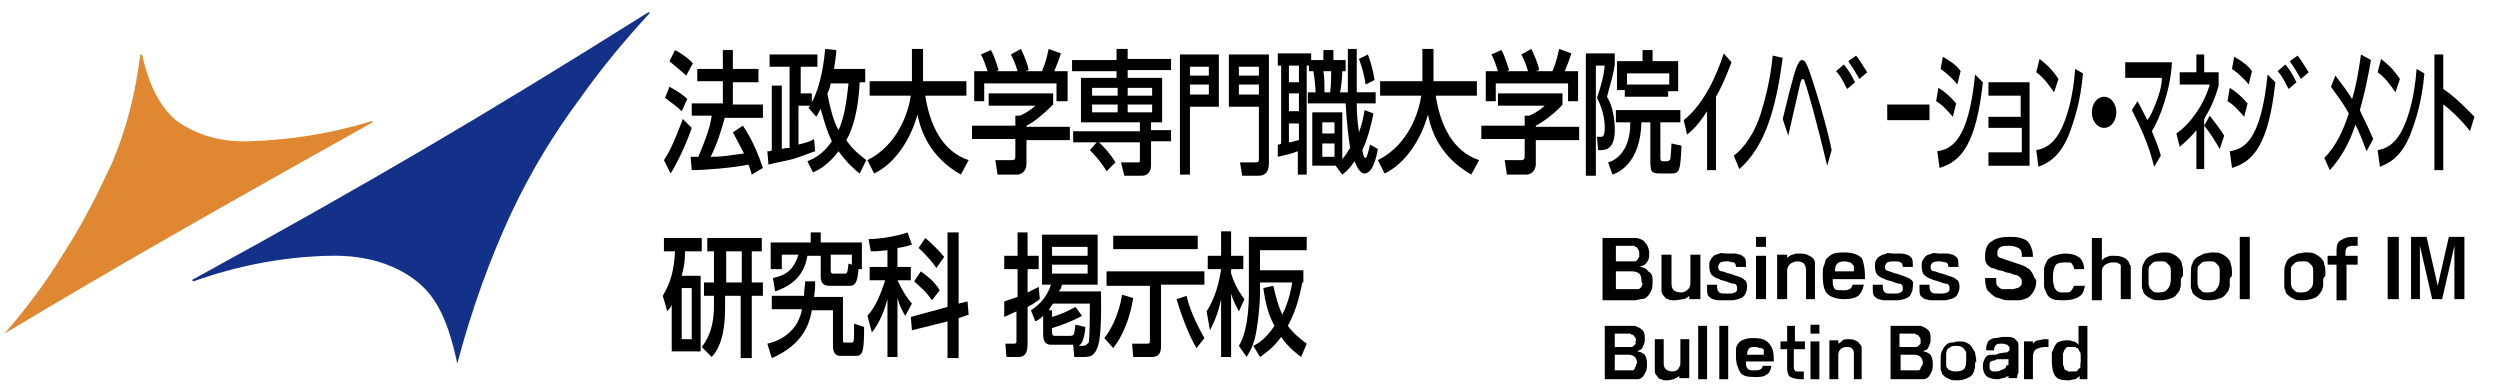 <?xml version="1.0" encoding="utf-8"?>
<!-- Generator: Adobe Illustrator 24.0.1, SVG Export Plug-In . SVG Version: 6.00 Build 0)  -->
<svg version="1.1" id="レイヤー_1" xmlns="http://www.w3.org/2000/svg" xmlns:xlink="http://www.w3.org/1999/xlink" x="0px"
	 y="0px" viewBox="0 0 224.8 34.7" style="enable-background:new 0 0 224.8 34.7;" xml:space="preserve">
<style type="text/css">
	.st0{fill:#143189;}
	.st1{fill:#DF8831;}
</style>
<title>logo_law</title>
<g>
	<path class="st0" d="M41.1,32.6L41.1,32.6C41,32.6,41,32.5,41.1,32.6c-0.8-3.7-1.8-5.8-3.5-7.2s-4.3-2.5-8-2.4
		c-4.2,0.1-8.3,0.9-12.2,2.3c0,0-0.1,0-0.1-0.1l0,0c0-0.1,0.1-0.1,0.1-0.1c15.7-8.6,26.1-14.7,40.9-24h0.1v0.1l0,0
		c-2.2,2.4-4.3,4.9-6.2,7.6c-2.4,3.2-4.5,6.7-6.2,10.3c-2,4.3-3.6,8.8-4.8,13.3C41.2,32.5,41.2,32.6,41.1,32.6L41.1,32.6z"/>
	<path class="st1" d="M0.4,30L0.4,30L0.4,30C0.4,29.9,0.4,29.9,0.4,30c2-2.3,3.8-4.7,5.3-7.2c1.7-2.6,3.1-5.4,4.4-8.2
		c1.3-3.1,2.1-6.3,2.5-9.6c0,0,0-0.1,0.1-0.1c0,0,0.1,0,0.1,0.1c0.6,2.7,1.6,4.6,3,5.8c1.9,1.4,4.2,2,6.6,1.9
		c3.7-0.1,7.4-0.7,11-1.8h0.1V11C20.1,18.5,10.9,23.7,0.4,30L0.4,30z"/>
</g>
<g>
	<g>
		<path d="M148.6,25.3c0,0.3,0,0.5-0.1,0.8c-0.1,0.2-0.2,0.4-0.4,0.6c-0.1,0.1-0.3,0.2-0.5,0.2c-0.2,0-0.4,0.1-0.6,0.1h-2.9v-5.6
			h2.5c0.1,0,0.2,0,0.3,0c0.1,0,0.2,0,0.3,0c0.4,0.1,0.6,0.2,0.8,0.5c0.2,0.2,0.3,0.6,0.3,0.9c0,0.2,0,0.4-0.1,0.6
			c-0.1,0.2-0.2,0.3-0.3,0.4c-0.1,0-0.1,0.1-0.2,0.1c-0.1,0-0.2,0.1-0.3,0.1c0.4,0,0.7,0.2,0.8,0.4
			C148.6,24.6,148.6,24.9,148.6,25.3z M147.4,22.8c0-0.1,0-0.2-0.1-0.4c-0.1-0.1-0.1-0.2-0.2-0.2c-0.1,0-0.1-0.1-0.2-0.1
			c-0.1,0-0.2,0-0.2,0h-1.4v1.4h1.5c0.1,0,0.2,0,0.2,0c0.1,0,0.1,0,0.2-0.1c0.1-0.1,0.1-0.2,0.2-0.3C147.4,23.1,147.4,23,147.4,22.8
			z M147.6,25.2c0-0.3-0.1-0.5-0.2-0.6c-0.1-0.1-0.4-0.2-0.6-0.2h-1.5v1.6h1.6c0.2,0,0.3,0,0.4,0c0.1,0,0.2-0.1,0.3-0.2
			c0-0.1,0.1-0.2,0.1-0.3C147.6,25.4,147.6,25.3,147.6,25.2z"/>
		<path d="M152.8,26.9h-0.9v-0.3c-0.2,0.2-0.4,0.3-0.6,0.3c-0.1,0-0.4,0.1-0.7,0.1c-0.3,0-0.5,0-0.6-0.1c-0.2,0-0.3-0.2-0.4-0.3
			c-0.1-0.1-0.2-0.3-0.2-0.4c0-0.1,0-0.3,0-0.5v-2.8h0.9v2.6c0,0.3,0.1,0.5,0.2,0.6c0.1,0.1,0.4,0.2,0.7,0.2c0.2,0,0.4-0.1,0.6-0.3
			c0.2-0.2,0.2-0.4,0.2-0.6v-2.5h0.9V26.9z"/>
		<path d="M157.1,25.8c0,0.3-0.1,0.5-0.2,0.7c-0.1,0.2-0.3,0.3-0.6,0.4c-0.1,0-0.3,0.1-0.5,0.1s-0.4,0-0.6,0c-0.3,0-0.5,0-0.7,0
			s-0.4-0.1-0.5-0.1c-0.2-0.1-0.3-0.2-0.4-0.3c-0.1-0.2-0.1-0.4-0.1-0.6c0,0,0-0.1,0-0.2c0-0.1,0-0.1,0-0.2h0.9v0.2
			c0,0.3,0.1,0.4,0.2,0.5c0.1,0.1,0.4,0.1,0.7,0.1c0.3,0,0.5,0,0.7-0.1c0.2-0.1,0.2-0.2,0.2-0.4c0-0.1,0-0.2-0.1-0.3
			c-0.1-0.1-0.2-0.1-0.3-0.1c-0.1,0-0.3-0.1-0.6-0.2c-0.3-0.1-0.5-0.1-0.6-0.2c-0.3-0.1-0.5-0.2-0.7-0.4c-0.1-0.1-0.2-0.4-0.2-0.7
			c0-0.3,0-0.5,0.1-0.6c0.1-0.2,0.2-0.3,0.3-0.4c0.1-0.1,0.3-0.1,0.5-0.2s0.4,0,0.7,0c0.3,0,0.5,0,0.7,0s0.4,0.1,0.5,0.1
			c0.2,0.1,0.3,0.2,0.4,0.3c0.1,0.2,0.1,0.4,0.1,0.6v0.2h-0.9V24c0-0.2-0.1-0.4-0.2-0.4s-0.4-0.1-0.6-0.1c-0.2,0-0.4,0-0.6,0.1
			c-0.1,0.1-0.2,0.2-0.2,0.4c0,0.1,0,0.2,0.1,0.3s0.2,0.1,0.3,0.1c0.3,0.1,0.5,0.2,0.6,0.2c0.1,0,0.3,0.1,0.6,0.2
			c0.4,0.1,0.6,0.2,0.8,0.4C157,25.2,157.1,25.5,157.1,25.8z"/>
		<path d="M158.8,22.2h-0.9v-0.9h0.9V22.2z M158.8,26.9h-0.9V23h0.9V26.9z"/>
		<path d="M163.3,26.9h-0.9v-2.6c0-0.3-0.1-0.5-0.2-0.6c-0.1-0.1-0.3-0.2-0.6-0.2c-0.2,0-0.4,0.1-0.6,0.2c-0.2,0.2-0.3,0.4-0.3,0.6
			v2.6h-0.9v-4h0.9v0.3c0.2-0.2,0.4-0.3,0.5-0.3c0.2-0.1,0.4-0.1,0.6-0.1c0.2,0,0.5,0,0.7,0.1c0.2,0.1,0.4,0.2,0.5,0.3
			c0.1,0.1,0.2,0.3,0.2,0.4c0,0.1,0,0.3,0,0.6V26.9z"/>
		<path d="M167.7,24.9c0,0,0,0.1,0,0.1c0,0.1,0,0.1,0,0.1h-2.9c0,0,0,0.1,0,0.2c0,0.1,0,0.1,0,0.1c0,0.3,0.1,0.5,0.2,0.6
			c0.1,0.1,0.4,0.1,0.7,0.1c0.3,0,0.4,0,0.6-0.1s0.2-0.2,0.3-0.4h1c-0.1,0.5-0.3,0.8-0.5,1c-0.3,0.2-0.7,0.3-1.2,0.3
			c-0.8,0-1.3-0.2-1.6-0.5c-0.3-0.3-0.4-0.9-0.4-1.7c0-0.3,0-0.6,0.1-0.8s0.1-0.4,0.2-0.6c0.2-0.2,0.4-0.4,0.7-0.5
			c0.3-0.1,0.6-0.1,1-0.1c0.7,0,1.2,0.2,1.5,0.5C167.6,23.6,167.7,24.2,167.7,24.9z M166.7,24.4c0-0.1,0-0.2,0-0.3
			c0-0.1,0-0.2,0-0.2c-0.1-0.1-0.2-0.2-0.3-0.3c-0.2,0-0.3-0.1-0.5-0.1c-0.4,0-0.6,0.1-0.7,0.2c-0.1,0.1-0.2,0.3-0.2,0.7H166.7z"/>
		<path d="M172,25.8c0,0.3-0.1,0.5-0.2,0.7c-0.1,0.2-0.3,0.3-0.6,0.4c-0.1,0-0.3,0.1-0.5,0.1s-0.4,0-0.6,0c-0.3,0-0.5,0-0.7,0
			s-0.4-0.1-0.5-0.1c-0.2-0.1-0.3-0.2-0.4-0.3c-0.1-0.2-0.1-0.4-0.1-0.6c0,0,0-0.1,0-0.2c0-0.1,0-0.1,0-0.2h0.9v0.2
			c0,0.3,0.1,0.4,0.2,0.5c0.1,0.1,0.4,0.1,0.7,0.1c0.3,0,0.5,0,0.7-0.1s0.2-0.2,0.2-0.4c0-0.1,0-0.2-0.1-0.3
			c-0.1-0.1-0.2-0.1-0.3-0.1c-0.1,0-0.3-0.1-0.6-0.2c-0.3-0.1-0.5-0.1-0.6-0.2c-0.3-0.1-0.5-0.2-0.7-0.4c-0.1-0.1-0.2-0.4-0.2-0.7
			c0-0.3,0-0.5,0.1-0.6c0.1-0.2,0.2-0.3,0.4-0.4c0.1-0.1,0.3-0.1,0.5-0.2s0.4,0,0.7,0c0.3,0,0.5,0,0.7,0c0.2,0,0.4,0.1,0.5,0.1
			c0.2,0.1,0.3,0.2,0.4,0.3c0.1,0.2,0.1,0.4,0.1,0.6v0.2h-0.9V24c0-0.2-0.1-0.4-0.2-0.4c-0.1-0.1-0.4-0.1-0.6-0.1
			c-0.2,0-0.4,0-0.6,0.1c-0.1,0.1-0.2,0.2-0.2,0.4c0,0.1,0,0.2,0.1,0.3c0.1,0,0.2,0.1,0.3,0.1c0.3,0.1,0.5,0.2,0.6,0.2
			c0.1,0,0.3,0.1,0.6,0.2c0.3,0.1,0.6,0.2,0.8,0.4S172,25.5,172,25.8z"/>
		<path d="M176.2,25.8c0,0.3-0.1,0.5-0.2,0.7c-0.1,0.2-0.3,0.3-0.6,0.4c-0.1,0-0.3,0.1-0.5,0.1s-0.4,0-0.6,0c-0.3,0-0.5,0-0.7,0
			s-0.4-0.1-0.5-0.1c-0.2-0.1-0.3-0.2-0.4-0.3c-0.1-0.2-0.1-0.4-0.1-0.6c0,0,0-0.1,0-0.2c0-0.1,0-0.1,0-0.2h0.9v0.2
			c0,0.3,0.1,0.4,0.2,0.5c0.1,0.1,0.4,0.1,0.7,0.1c0.3,0,0.5,0,0.7-0.1c0.2-0.1,0.2-0.2,0.2-0.4c0-0.1,0-0.2-0.1-0.3
			c-0.1-0.1-0.2-0.1-0.3-0.1c-0.1,0-0.3-0.1-0.6-0.2c-0.3-0.1-0.5-0.1-0.6-0.2c-0.3-0.1-0.5-0.2-0.7-0.4c-0.1-0.1-0.2-0.4-0.2-0.7
			c0-0.3,0-0.5,0.1-0.6c0.1-0.2,0.2-0.3,0.3-0.4c0.1-0.1,0.3-0.1,0.5-0.2s0.4,0,0.7,0c0.3,0,0.5,0,0.7,0s0.4,0.1,0.5,0.1
			c0.2,0.1,0.3,0.2,0.4,0.3c0.1,0.2,0.1,0.4,0.1,0.6v0.2h-0.9V24c0-0.2-0.1-0.4-0.2-0.4s-0.4-0.1-0.6-0.1c-0.2,0-0.4,0-0.6,0.1
			c-0.1,0.1-0.2,0.2-0.2,0.4c0,0.1,0,0.2,0.1,0.3s0.2,0.1,0.3,0.1c0.3,0.1,0.5,0.2,0.6,0.2c0.1,0,0.3,0.1,0.6,0.2
			c0.4,0.1,0.6,0.2,0.8,0.4C176.1,25.2,176.2,25.5,176.2,25.8z"/>
		<path d="M183.1,25.3c0,0.4-0.1,0.7-0.3,1c-0.2,0.3-0.4,0.5-0.8,0.6c-0.2,0.1-0.4,0.1-0.6,0.1s-0.5,0-0.7,0c-0.2,0-0.5,0-0.7-0.1
			s-0.4-0.1-0.6-0.2c-0.3-0.2-0.5-0.4-0.7-0.6c-0.1-0.2-0.2-0.6-0.2-0.9v-0.2h1v0.2c0,0.2,0,0.4,0.1,0.5c0.1,0.1,0.2,0.2,0.4,0.3
			c0.1,0,0.2,0,0.3,0c0.1,0,0.2,0,0.3,0c0.2,0,0.3,0,0.4,0c0.1,0,0.3-0.1,0.4-0.1c0.1,0,0.2-0.1,0.3-0.2c0.1-0.1,0.1-0.2,0.1-0.4
			c0-0.2-0.1-0.3-0.2-0.4c-0.1-0.1-0.3-0.2-0.5-0.2c-0.2-0.1-0.5-0.2-0.7-0.2c-0.2-0.1-0.5-0.2-0.7-0.2c-0.2-0.1-0.5-0.2-0.6-0.2
			c-0.2-0.1-0.3-0.2-0.4-0.3c-0.1-0.1-0.1-0.2-0.2-0.4c0-0.1,0-0.3,0-0.4c0-0.6,0.2-1.1,0.6-1.3c0.4-0.3,0.9-0.4,1.6-0.4
			c0.3,0,0.7,0,1,0.1c0.3,0.1,0.6,0.2,0.7,0.4c0.1,0.1,0.2,0.3,0.3,0.6s0.1,0.5,0.1,0.7h-1v-0.2c0-0.3-0.1-0.5-0.3-0.6
			c-0.2-0.1-0.5-0.2-0.8-0.2s-0.6,0-0.8,0.1c-0.2,0.1-0.3,0.3-0.3,0.5c0,0.2,0,0.3,0.1,0.4c0.1,0.1,0.3,0.1,0.5,0.2l1.5,0.5
			c0.3,0.1,0.5,0.2,0.6,0.3c0.2,0.1,0.3,0.2,0.4,0.4c0.1,0.1,0.1,0.2,0.2,0.4S183.1,25.1,183.1,25.3z"/>
		<path d="M187.5,25.6c-0.1,0.5-0.2,0.9-0.6,1.1c-0.3,0.2-0.8,0.3-1.3,0.3c-0.4,0-0.8,0-1-0.1c-0.3-0.1-0.5-0.3-0.6-0.6
			c-0.1-0.2-0.2-0.4-0.2-0.6s0-0.5,0-0.8c0-0.3,0-0.5,0-0.7s0.1-0.4,0.2-0.6c0.1-0.3,0.4-0.5,0.7-0.6c0.3-0.1,0.7-0.2,1-0.2
			c0.5,0,0.9,0.1,1.2,0.3c0.3,0.2,0.5,0.6,0.5,1.1h-0.9c0-0.1,0-0.2-0.1-0.3c0-0.1-0.1-0.1-0.1-0.2c-0.1-0.1-0.2-0.1-0.3-0.1
			c-0.1,0-0.3,0-0.4,0c-0.4,0-0.7,0.1-0.8,0.3c-0.1,0.2-0.2,0.5-0.2,1c0,0.3,0,0.5,0.1,0.8c0,0.2,0.2,0.4,0.3,0.5
			c0.1,0,0.2,0.1,0.3,0.1c0.1,0,0.2,0,0.3,0c0.3,0,0.5,0,0.6-0.1c0.1-0.1,0.2-0.3,0.3-0.5H187.5z"/>
		<path d="M191.6,24.2v2.7h-0.9v-2.6c0-0.1,0-0.3,0-0.4c0-0.1-0.1-0.2-0.2-0.2c-0.1-0.1-0.2-0.1-0.3-0.1c-0.1,0-0.2,0-0.3,0
			c-0.2,0-0.4,0.1-0.6,0.2c-0.2,0.2-0.3,0.3-0.3,0.6v2.6h-0.9v-5.6h0.9v2c0.2-0.2,0.4-0.3,0.5-0.3c0.1-0.1,0.3-0.1,0.6-0.1
			c0.2,0,0.4,0,0.7,0.1s0.4,0.2,0.5,0.3c0.1,0.1,0.2,0.3,0.2,0.4C191.6,23.8,191.6,24,191.6,24.2z"/>
		<path d="M196.1,25.2c0,0.2,0,0.4,0,0.5s-0.1,0.3-0.1,0.4c-0.2,0.3-0.4,0.6-0.7,0.7c-0.3,0.1-0.6,0.2-1,0.2c-0.3,0-0.6,0-0.8-0.1
			s-0.4-0.2-0.6-0.4c-0.1-0.1-0.2-0.2-0.2-0.4c-0.1-0.1-0.1-0.3-0.1-0.4c0-0.1,0-0.3,0-0.4c0-0.1,0-0.3,0-0.5c0-0.4,0-0.8,0.1-1
			s0.2-0.5,0.5-0.7c0.2-0.1,0.4-0.2,0.6-0.3c0.2,0,0.5-0.1,0.7-0.1c0.3,0,0.6,0,0.8,0.1c0.2,0.1,0.4,0.2,0.6,0.4
			c0.2,0.2,0.3,0.4,0.3,0.6c0.1,0.2,0.1,0.5,0.1,0.8c0,0.1,0,0.2,0,0.2C196.1,25,196.1,25.1,196.1,25.2z M195.2,25.1
			c0-0.3,0-0.5,0-0.7c0-0.2,0-0.3-0.1-0.5c-0.1-0.1-0.2-0.2-0.3-0.3c-0.1-0.1-0.3-0.1-0.6-0.1c-0.2,0-0.4,0-0.6,0.1
			c-0.1,0.1-0.2,0.2-0.3,0.3c-0.1,0.1-0.1,0.3-0.1,0.4c0,0.2,0,0.4,0,0.6c0,0.2,0,0.4,0,0.6s0.1,0.3,0.1,0.4
			c0.1,0.1,0.2,0.2,0.3,0.3c0.1,0.1,0.3,0.1,0.5,0.1c0.4,0,0.7-0.1,0.8-0.3C195.1,25.8,195.2,25.5,195.2,25.1z"/>
		<path d="M200.5,25.2c0,0.2,0,0.4,0,0.5s-0.1,0.3-0.1,0.4c-0.2,0.3-0.4,0.6-0.7,0.7c-0.3,0.1-0.6,0.2-1,0.2c-0.3,0-0.6,0-0.8-0.1
			s-0.4-0.2-0.6-0.4c-0.1-0.1-0.2-0.2-0.2-0.4c-0.1-0.1-0.1-0.3-0.1-0.4c0-0.1,0-0.3,0-0.4c0-0.1,0-0.3,0-0.5c0-0.4,0-0.8,0.1-1
			c0.1-0.3,0.2-0.5,0.5-0.7c0.2-0.1,0.4-0.2,0.6-0.3c0.2,0,0.5-0.1,0.7-0.1c0.3,0,0.6,0,0.8,0.1c0.2,0.1,0.4,0.2,0.6,0.4
			c0.2,0.2,0.3,0.4,0.3,0.6c0.1,0.2,0.1,0.5,0.1,0.8c0,0.1,0,0.2,0,0.2C200.5,25,200.5,25.1,200.5,25.2z M199.6,25.1
			c0-0.3,0-0.5,0-0.7c0-0.2,0-0.3-0.1-0.5c-0.1-0.1-0.2-0.2-0.3-0.3c-0.1-0.1-0.3-0.1-0.6-0.1c-0.2,0-0.4,0-0.6,0.1
			c-0.1,0.1-0.2,0.2-0.3,0.3c-0.1,0.1-0.1,0.3-0.1,0.4c0,0.2,0,0.4,0,0.6c0,0.2,0,0.4,0,0.6s0.1,0.3,0.1,0.4
			c0.1,0.1,0.2,0.2,0.3,0.3c0.1,0.1,0.3,0.1,0.5,0.1c0.4,0,0.7-0.1,0.8-0.3C199.5,25.8,199.6,25.5,199.6,25.1z"/>
		<path d="M202.3,26.9h-0.9v-5.6h0.9V26.9z"/>
		<path d="M208.9,25.2c0,0.2,0,0.4,0,0.5s-0.1,0.3-0.1,0.4c-0.2,0.3-0.4,0.6-0.7,0.7c-0.3,0.1-0.6,0.2-1,0.2c-0.3,0-0.6,0-0.8-0.1
			s-0.4-0.2-0.6-0.4c-0.1-0.1-0.2-0.2-0.2-0.4c-0.1-0.1-0.1-0.3-0.1-0.4c0-0.1,0-0.3,0-0.4c0-0.1,0-0.3,0-0.5c0-0.4,0-0.8,0.1-1
			c0.1-0.3,0.2-0.5,0.5-0.7c0.2-0.1,0.4-0.2,0.6-0.3c0.2,0,0.5-0.1,0.7-0.1c0.3,0,0.6,0,0.8,0.1c0.2,0.1,0.4,0.2,0.6,0.4
			c0.2,0.2,0.3,0.4,0.3,0.6c0.1,0.2,0.1,0.5,0.1,0.8c0,0.1,0,0.2,0,0.2C208.9,25,208.9,25.1,208.9,25.2z M208,25.1
			c0-0.3,0-0.5,0-0.7c0-0.2,0-0.3-0.1-0.5c-0.1-0.1-0.2-0.2-0.3-0.3c-0.1-0.1-0.3-0.1-0.6-0.1c-0.2,0-0.4,0-0.6,0.1
			c-0.1,0.1-0.2,0.2-0.3,0.3c-0.1,0.1-0.1,0.3-0.1,0.4c0,0.2,0,0.4,0,0.6c0,0.2,0,0.4,0,0.6s0.1,0.3,0.1,0.4
			c0.1,0.1,0.2,0.2,0.3,0.3c0.1,0.1,0.3,0.1,0.5,0.1c0.4,0,0.7-0.1,0.8-0.3C208,25.8,208,25.5,208,25.1z"/>
		<path d="M212.1,23.8H211v3.2h-0.9v-3.2h-0.8V23h0.8v-0.5c0-0.4,0.1-0.8,0.4-0.9c0.3-0.2,0.6-0.3,1.1-0.3h0.4v0.8c0,0-0.1,0-0.2,0
			c-0.1,0-0.1,0-0.1,0c-0.2,0-0.4,0-0.6,0.1c-0.1,0.1-0.2,0.2-0.2,0.5V23h1.1V23.8z"/>
		<path d="M215.7,26.9h-1v-5.6h1V26.9z"/>
		<path d="M221.5,26.9h-0.8v-4.8l-1.1,4.8h-0.9l-1.1-4.8v4.8h-0.8v-5.6h1.4l1,4.4l1-4.4h1.4V26.9z"/>
	</g>
	<g>
		<path d="M148.1,32.7c0,0.2,0,0.5-0.1,0.7c-0.1,0.2-0.2,0.4-0.3,0.5c-0.1,0.1-0.3,0.2-0.4,0.2c-0.1,0-0.3,0-0.5,0h-2.5v-4.8h2.2
			c0.1,0,0.2,0,0.3,0s0.2,0,0.2,0c0.3,0.1,0.5,0.2,0.7,0.4c0.2,0.2,0.2,0.5,0.2,0.8c0,0.2,0,0.3-0.1,0.5c-0.1,0.2-0.1,0.3-0.2,0.4
			c-0.1,0-0.1,0.1-0.2,0.1c-0.1,0-0.1,0.1-0.2,0.1c0.3,0,0.6,0.2,0.7,0.3C148,32.1,148.1,32.3,148.1,32.7z M147.1,30.6
			c0-0.1,0-0.2-0.1-0.3c-0.1-0.1-0.1-0.2-0.2-0.2c-0.1,0-0.1,0-0.2-0.1c-0.1,0-0.1,0-0.2,0h-1.2v1.2h1.3c0.1,0,0.2,0,0.2,0
			c0.1,0,0.1,0,0.2-0.1c0.1-0.1,0.1-0.1,0.2-0.2C147,30.7,147.1,30.7,147.1,30.6z M147.2,32.6c0-0.2-0.1-0.4-0.2-0.5
			c-0.1-0.1-0.3-0.2-0.5-0.2h-1.3v1.4h1.3c0.1,0,0.2,0,0.3,0s0.2-0.1,0.2-0.2c0-0.1,0.1-0.1,0.1-0.2S147.2,32.7,147.2,32.6z"/>
		<path d="M151.8,34H151v-0.2c-0.2,0.2-0.4,0.2-0.5,0.3c-0.1,0-0.3,0.1-0.6,0.1c-0.2,0-0.4,0-0.5-0.1c-0.2,0-0.3-0.1-0.4-0.3
			c-0.1-0.1-0.2-0.2-0.2-0.4c0-0.1,0-0.3,0-0.5v-2.4h0.8v2.2c0,0.3,0.1,0.4,0.2,0.5c0.1,0.1,0.3,0.2,0.6,0.2c0.2,0,0.4-0.1,0.5-0.2
			c0.1-0.2,0.2-0.3,0.2-0.5v-2.2h0.8V34z"/>
		<path d="M153.5,34.1h-0.8v-4.8h0.8V34.1z"/>
		<path d="M155.4,34.1h-0.8v-4.8h0.8V34.1z"/>
		<path d="M159.5,32.3c0,0,0,0.1,0,0.1c0,0.1,0,0.1,0,0.1H157c0,0,0,0.1,0,0.1c0,0.1,0,0.1,0,0.1c0,0.3,0.1,0.4,0.2,0.5
			s0.3,0.1,0.6,0.1c0.2,0,0.4,0,0.5-0.1c0.1,0,0.2-0.2,0.2-0.3h0.8c-0.1,0.4-0.2,0.7-0.5,0.8c-0.2,0.2-0.6,0.2-1,0.2
			c-0.7,0-1.1-0.1-1.3-0.4c-0.2-0.3-0.4-0.8-0.4-1.4c0-0.2,0-0.5,0-0.7c0-0.2,0.1-0.4,0.2-0.5c0.1-0.2,0.3-0.3,0.6-0.4
			c0.3-0.1,0.5-0.1,0.8-0.1c0.6,0,1,0.1,1.3,0.4C159.4,31.2,159.5,31.7,159.5,32.3z M158.6,31.9c0-0.1,0-0.2,0-0.2s0-0.1,0-0.2
			c0-0.1-0.1-0.2-0.3-0.2c-0.1,0-0.3-0.1-0.4-0.1c-0.3,0-0.5,0-0.6,0.1c-0.1,0.1-0.2,0.3-0.2,0.6H158.6z"/>
		<path d="M162.2,31.4h-0.9v1.6c0,0.1,0,0.2,0.1,0.3c0,0.1,0.1,0.1,0.2,0.1c0.1,0,0.2,0,0.3,0c0.1,0,0.2,0,0.3,0v0.7h-0.3
			c-0.4,0-0.7-0.1-0.9-0.2s-0.3-0.4-0.3-0.8v-1.7h-0.6v-0.7h0.6v-1.4h0.7v1.4h0.9V31.4z"/>
		<path d="M163.6,30h-0.8v-0.8h0.8V30z M163.6,34.1h-0.8v-3.4h0.8V34.1z"/>
		<path d="M167.5,34.1h-0.8v-2.3c0-0.3-0.1-0.4-0.2-0.5c-0.1-0.1-0.3-0.1-0.5-0.1c-0.2,0-0.4,0.1-0.5,0.2s-0.2,0.3-0.2,0.5v2.2h-0.8
			v-3.5h0.8v0.3c0.2-0.1,0.3-0.2,0.4-0.3c0.1-0.1,0.3-0.1,0.5-0.1c0.2,0,0.4,0,0.6,0.1c0.2,0.1,0.3,0.1,0.4,0.3
			c0.1,0.1,0.2,0.2,0.2,0.4c0,0.1,0,0.3,0,0.5V34.1z"/>
		<path d="M173.8,32.7c0,0.2,0,0.5-0.1,0.7c-0.1,0.2-0.2,0.4-0.3,0.5c-0.1,0.1-0.3,0.2-0.4,0.2c-0.1,0-0.3,0-0.5,0H170v-4.8h2.2
			c0.1,0,0.2,0,0.3,0c0.1,0,0.2,0,0.2,0c0.3,0.1,0.5,0.2,0.7,0.4c0.2,0.2,0.2,0.5,0.2,0.8c0,0.2,0,0.3-0.1,0.5
			c-0.1,0.2-0.1,0.3-0.2,0.4c0,0-0.1,0.1-0.2,0.1c-0.1,0-0.1,0.1-0.2,0.1c0.3,0,0.6,0.2,0.7,0.3C173.7,32.1,173.8,32.3,173.8,32.7z
			 M172.7,30.6c0-0.1,0-0.2-0.1-0.3c-0.1-0.1-0.1-0.2-0.2-0.2c-0.1,0-0.1,0-0.2-0.1c-0.1,0-0.1,0-0.2,0h-1.2v1.2h1.3
			c0.1,0,0.2,0,0.2,0c0.1,0,0.1,0,0.2-0.1c0.1-0.1,0.1-0.1,0.2-0.2C172.7,30.7,172.7,30.7,172.7,30.6z M172.9,32.6
			c0-0.2-0.1-0.4-0.2-0.5s-0.3-0.2-0.5-0.2h-1.3v1.4h1.3c0.1,0,0.2,0,0.3,0c0.1,0,0.2-0.1,0.2-0.2c0-0.1,0.1-0.1,0.1-0.2
			C172.9,32.8,172.9,32.7,172.9,32.6z"/>
		<path d="M177.6,32.5c0,0.2,0,0.3,0,0.5c0,0.1-0.1,0.3-0.1,0.4c-0.1,0.3-0.3,0.5-0.6,0.6c-0.2,0.1-0.5,0.2-0.9,0.2
			c-0.3,0-0.5,0-0.7-0.1c-0.2-0.1-0.4-0.2-0.5-0.3c-0.1-0.1-0.2-0.2-0.2-0.3c0-0.1-0.1-0.2-0.1-0.3c0-0.1,0-0.2,0-0.3
			c0-0.1,0-0.2,0-0.4c0-0.4,0-0.7,0.1-0.9c0.1-0.2,0.2-0.4,0.4-0.6c0.1-0.1,0.3-0.2,0.5-0.2c0.2,0,0.4-0.1,0.6-0.1
			c0.3,0,0.5,0,0.7,0.1s0.4,0.2,0.5,0.4c0.1,0.2,0.2,0.3,0.3,0.5c0,0.2,0.1,0.4,0.1,0.7c0,0.1,0,0.1,0,0.2S177.6,32.5,177.6,32.5z
			 M176.8,32.5c0-0.2,0-0.4,0-0.6s0-0.3-0.1-0.4s-0.1-0.2-0.3-0.3s-0.3-0.1-0.5-0.1c-0.2,0-0.4,0-0.5,0.1c-0.1,0.1-0.2,0.1-0.3,0.2
			c0,0.1-0.1,0.2-0.1,0.4c0,0.1,0,0.3,0,0.5c0,0.2,0,0.4,0,0.5c0,0.1,0,0.2,0.1,0.3c0.1,0.1,0.1,0.2,0.3,0.2
			c0.1,0.1,0.3,0.1,0.5,0.1c0.3,0,0.6-0.1,0.7-0.2S176.8,32.8,176.8,32.5z"/>
		<path d="M181.4,34h-0.8l0-0.2c-0.2,0.1-0.4,0.2-0.5,0.2c-0.1,0-0.3,0.1-0.5,0.1c-0.4,0-0.8-0.1-1-0.3s-0.3-0.5-0.3-0.9
			c0-0.3,0.1-0.5,0.2-0.7c0.1-0.2,0.3-0.3,0.5-0.3c0,0,0.1,0,0.1,0s0.1,0,0.1,0c0.2,0,0.3,0,0.5-0.1s0.3,0,0.5-0.1
			c0.2,0,0.3,0,0.4-0.1s0.1-0.1,0.1-0.3c0-0.1-0.1-0.2-0.2-0.3c-0.1,0-0.3-0.1-0.4-0.1c-0.3,0-0.5,0-0.6,0.1
			c-0.1,0.1-0.2,0.2-0.2,0.5h-0.7v-0.1c0-0.2,0-0.3,0.1-0.5c0-0.1,0.1-0.3,0.2-0.3c0.1-0.1,0.3-0.2,0.5-0.2c0.2,0,0.5-0.1,0.7-0.1
			s0.4,0,0.6,0c0.2,0,0.3,0.1,0.4,0.1c0.1,0.1,0.2,0.2,0.3,0.3s0.1,0.3,0.1,0.5v2.1c0,0.1,0,0.2,0,0.2C181.3,33.9,181.4,34,181.4,34
			z M180.6,32.8v-0.5c0,0,0,0-0.1,0c0,0,0,0-0.1,0c-0.1,0-0.2,0-0.2,0s-0.1,0-0.2,0c-0.1,0-0.2,0-0.3,0c-0.1,0-0.2,0-0.3,0.1
			c-0.2,0-0.3,0.1-0.4,0.1c-0.1,0.1-0.1,0.2-0.1,0.4c0,0.2,0,0.3,0.1,0.4s0.2,0.1,0.4,0.1c0.2,0,0.3,0,0.5-0.1s0.3-0.1,0.4-0.2
			c0.1-0.1,0.1-0.1,0.1-0.2S180.6,32.9,180.6,32.8z"/>
		<path d="M184.2,31.2h-0.3c-0.3,0-0.6,0.1-0.8,0.2c-0.2,0.1-0.3,0.4-0.3,0.7v2h-0.8v-3.4h0.8v0.2c0.2-0.2,0.3-0.3,0.5-0.3
			c0.1,0,0.3-0.1,0.6-0.1h0.3V31.2z"/>
		<path d="M187.8,34.1h-0.8v-0.3c-0.1,0.1-0.2,0.2-0.4,0.3c-0.2,0-0.4,0.1-0.6,0.1c-0.6,0-1-0.1-1.2-0.4c-0.2-0.3-0.3-0.7-0.3-1.4
			c0-0.2,0-0.4,0-0.5c0-0.2,0-0.3,0.1-0.4c0.1-0.3,0.2-0.5,0.4-0.7c0.2-0.1,0.5-0.2,0.8-0.2c0.2,0,0.4,0,0.6,0.1
			c0.2,0,0.3,0.1,0.5,0.3v-1.7h0.8V34.1z M187.1,32.5v-0.4c0-0.2,0-0.4-0.1-0.5s-0.1-0.3-0.2-0.3c-0.1,0-0.2-0.1-0.2-0.1
			c-0.1,0-0.2,0-0.3,0c-0.1,0-0.2,0-0.3,0c-0.1,0-0.2,0-0.2,0.1c-0.2,0.1-0.2,0.3-0.3,0.5c0,0.3,0,0.5,0,0.7c0,0.2,0,0.4,0.1,0.5
			c0,0.2,0.1,0.3,0.2,0.3c0.1,0,0.1,0.1,0.2,0.1s0.2,0,0.3,0c0.1,0,0.2,0,0.3,0c0.1,0,0.2,0,0.2-0.1c0.1-0.1,0.2-0.2,0.3-0.3
			C187,32.9,187.1,32.7,187.1,32.5z"/>
	</g>
</g>
<g>
	<path d="M62.2,11.5c-0.4,1.2-1.2,3-1.9,4.1l-0.6-1.2c0.4-0.6,0.8-1.3,1.7-3.7L62.2,11.5z M60.2,7.8c0.7,0.4,1.2,0.7,1.6,1.1
		L61.3,10c-0.5-0.5-1-0.8-1.5-1.2L60.2,7.8z M60.7,4.5c0.4,0.2,1.3,0.8,1.6,1.2l-0.6,1.1c-0.4-0.4-0.6-0.5-1.5-1.3L60.7,4.5z
		 M65.2,10.5c-0.4,1.4-0.7,2.4-1.3,3.6c1.1,0,1.5-0.1,3-0.3c-0.4-0.8-0.8-1.5-1-1.9l0.9-0.6c0.9,1.3,1.5,2.9,1.8,3.8l-1,0.6
		c-0.1-0.4-0.2-0.6-0.3-0.9c-1.4,0.3-4,0.5-5.1,0.5l-0.1-1.2c0.1,0,0.6,0,0.7,0c0.6-1.5,1-2.4,1.2-3.7h-1.8V9.3H65v-2h-2.3V6.2H65
		V4.5h0.9v1.7h2.3v1.2h-2.3v2h2.7v1.2H65.2z"/>
	<path d="M72.6,14.5c0.5-0.2,1.4-0.6,2.2-1.8c-0.5-1-0.8-2.2-1-2.9c-0.2,0.3-0.2,0.4-0.4,0.7l-0.7-0.8c0.1-0.1,0.1-0.1,0.1-0.2h-1
		V13c0.8-0.2,1.1-0.3,1.4-0.5l0.1,1.1c-0.4,0.1-1,0.4-2,0.7c-0.3,0.1-1.9,0.4-2.2,0.5L69,13.6c0.2,0,0.3,0,0.4-0.1V7.7h0.9v5.7
		c0.3-0.1,0.5-0.1,0.7-0.1V6h-1.8V4.9h4.3V6h-1.5v2.4H73v0.8c0.5-0.9,1-2.5,1.2-4.8l1,0.1c0,0.4-0.1,1-0.2,1.7h2.8v1.2h-0.5
		c-0.1,2.4-0.6,4.2-1.2,5.2c0.6,0.9,1.3,1.4,1.8,1.8l-0.6,1.2c-0.4-0.3-1.1-0.9-1.9-2c-0.9,1.2-1.8,1.7-2.3,1.9L72.6,14.5z
		 M74.7,7.5c-0.1,0.5-0.2,0.7-0.3,0.9c0.3,1.7,0.7,2.8,1,3.3c0.7-1.5,0.8-3.6,0.9-4.2H74.7z"/>
	<path d="M78,14.4c2.8-1.4,3.7-4.4,3.9-5.8h-3.7V7.3H82V4.4h1v2.9h3.9v1.3h-3.7c0.4,2.6,1.5,5,3.9,5.8l-0.7,1.3
		c-2.8-1.6-3.6-3.9-3.9-5.4c-0.6,2.2-2,4.4-3.9,5.3L78,14.4z"/>
	<path d="M94.7,8.4v1C94.1,10,93,11,92.3,11.3v0.1h3.9v1.2h-3.9v2.1c0,0.9-0.7,1-0.8,1h-1.8l-0.2-1.3H91c0.3,0,0.3-0.2,0.3-0.4v-1.5
		h-3.9v-1.2h3.9v-0.9h0.4c0.3-0.1,1-0.5,1.4-0.9h-4.2V8.4H94.7z M88.8,6.4c-0.2-0.6-0.4-1.2-0.6-1.5l0.9-0.4
		c0.3,0.5,0.5,1.2,0.7,1.8l-0.2,0.1h1.9c-0.2-0.7-0.4-1.1-0.6-1.5l0.9-0.5c0.2,0.4,0.6,1.3,0.7,1.9l-0.3,0.1h1.5
		c0.1-0.3,0.3-0.6,0.6-2l1.1,0.4c-0.2,0.6-0.3,0.9-0.6,1.6H96v2.7H95V7.5h-6.5v1.6h-0.9V6.4H88.8z"/>
	<path d="M100.5,4.4h0.9v0.9h3.9v1h-3.9V7h3.1v4h-1v0.7h1.8v1h-1.8v2.1c0,1-0.7,1-0.8,1h-1.6l-0.3-1.2h1.5c0.2,0,0.2,0,0.2-0.3v-1.5
		h-6v-1h6V11h-5.3V7h3.2V6.4h-4v-1h4V4.4z M99.5,15.4c-0.5-0.9-1.3-1.7-1.5-1.9l0.7-0.8c0.4,0.3,1.2,1.2,1.6,1.9L99.5,15.4z
		 M100.5,7.9h-2.3v0.7h2.3V7.9z M100.5,9.4h-2.3v0.7h2.3V9.4z M103.6,7.9h-2.2v0.7h2.2V7.9z M103.6,9.4h-2.2v0.7h2.2V9.4z"/>
	<path d="M106.1,4.9h3.5v4.7H107v6.1h-0.9V4.9z M107,6.8h1.7V6H107V6.8z M107,8.5h1.7V7.6H107V8.5z M113.2,9.6h-2.7V4.9h3.6v9.8
		c0,0.7-0.3,1.1-0.9,1.1h-1.5l-0.2-1.2h1.4c0.2,0,0.3,0,0.3-0.3V9.6z M111.4,6.8h1.8V6h-1.8V6.8z M111.4,8.5h1.8V7.6h-1.8V8.5z"/>
	<path d="M114.9,13c0.1,0,0.2,0,0.3-0.1v-7h-0.3V4.8h3v0.6h1.1V4.5h0.9v0.9h1.1v1h-0.3c0,0.5-0.1,1.4-0.2,1.9h0.7c0-0.3,0-1.6,0-1.8
		c0-0.5,0-1.8,0-2.1h0.8c0,0.6,0,3.3,0,3.9h1.7v1H122c0,0.4,0,1.3,0.2,2.6c0.3-0.8,0.4-1.4,0.5-2l0.8,0.3c-0.1,0.6-0.5,2.3-1,3.3
		c0.1,0.6,0.2,0.7,0.3,0.7c0.1,0,0.2-0.4,0.4-1.2l0.7,0.4c-0.1,0.5-0.4,2.2-1.2,2.2c-0.5,0-0.8-0.9-0.9-1.1
		c-0.4,0.6-0.7,0.9-1.1,1.2l-0.6-0.8h-2.1v-4.8h2.7v4.2c0.2-0.2,0.4-0.5,0.7-1c-0.1-0.7-0.3-2.1-0.4-4h-3.4v-1h0.7
		c0-0.3-0.1-1.4-0.2-1.9h-0.4V5.9h-0.2v9.8h-0.8v-2.1c-0.8,0.3-1.4,0.4-1.8,0.5L114.9,13z M115.9,5.9v1.5h0.9V5.9H115.9z M115.9,8.4
		V10h0.9V8.4H115.9z M116.8,11.1h-0.9v1.7c0.2,0,0.4-0.1,0.9-0.2V11.1z M118.9,11v1h1.1v-1H118.9z M118.9,12.9v1.2h1.1v-1.2H118.9z
		 M119,6.4c0.1,0.6,0.1,1.2,0.1,1.9h0.5c0.1-0.6,0.1-1.5,0.1-1.9H119z M123,4.9c0.1,0.3,0.4,1,0.6,2.3l-0.8,0.4
		c-0.2-1.3-0.5-2-0.6-2.3L123,4.9z"/>
	<path d="M123.9,14.4c2.8-1.4,3.7-4.4,3.9-5.8h-3.7V7.3h3.8V4.4h1v2.9h3.9v1.3h-3.7c0.4,2.6,1.5,5,3.9,5.8l-0.7,1.3
		c-2.8-1.6-3.6-3.9-3.9-5.4c-0.6,2.2-2,4.4-3.9,5.3L123.9,14.4z"/>
	<path d="M140.5,8.4v1c-0.5,0.6-1.6,1.5-2.4,1.9v0.1h3.9v1.2h-3.9v2.1c0,0.9-0.7,1-0.8,1h-1.8l-0.2-1.3h1.5c0.3,0,0.3-0.2,0.3-0.4
		v-1.5h-3.9v-1.2h3.9v-0.9h0.4c0.3-0.1,1-0.5,1.4-0.9h-4.2V8.4H140.5z M134.7,6.4c-0.2-0.6-0.4-1.2-0.6-1.5l0.9-0.4
		c0.3,0.5,0.5,1.2,0.7,1.8l-0.2,0.1h1.9c-0.2-0.7-0.4-1.1-0.6-1.5l0.9-0.5c0.2,0.4,0.6,1.3,0.7,1.9l-0.3,0.1h1.5
		c0.1-0.3,0.3-0.6,0.6-2l1.1,0.4c-0.2,0.6-0.3,0.9-0.6,1.6h1.2v2.7h-0.9V7.5h-6.5v1.6h-0.9V6.4H134.7z"/>
	<path d="M142.6,4.8h2.6v1c-0.1,0.8-0.3,1.4-0.7,2.9c0.5,0.8,0.7,1.9,0.7,3c0,0.4,0,1.8-1.2,1.8h-0.3l-0.1-1.2h0.4
		c0.3,0,0.3-0.6,0.3-0.9c0-0.8-0.3-1.9-0.7-2.6c0.4-1.2,0.6-1.9,0.7-2.9h-0.8v9.9h-0.9V4.8z M151.2,11h-1.9v3.1c0,0.2,0,0.4,0.2,0.4
		h0.4c0.2,0,0.2-0.1,0.3-0.2c0-0.2,0.1-1,0.1-1.4l0.9,0.2c-0.1,2.4-0.2,2.5-1,2.5h-0.9c-0.9,0-0.9-0.2-0.9-1.4V11h-0.8
		c-0.1,3.6-2,4.5-2.6,4.7l-0.4-1.1c0.4-0.1,2-0.7,2-3.6h-1.3V9.9h5.8V11z M146.2,8.1h-0.8V5.5h2.3v-1h0.9v1h2.3v2.7h-0.9v0.5h-3.9
		V8.1z M150.1,7.6v-1h-3.8v1H150.1z"/>
	<path d="M154.3,15.3h-0.8V10c-0.4,0.6-0.9,1.4-1.8,2.1l-0.3-1.3c1.8-1.4,3-4.1,3.6-6l0.7,0.8c-0.6,1.6-1.2,2.8-1.4,3.1V15.3z"/>
	<path d="M155.9,14c0.4-0.3,1.6-1.3,2.4-3.7c0.4-1.3,0.9-3.1,1.1-5.3l0.9,0.2c-0.6,4.6-1.6,8-3.9,10L155.9,14z"/>
	<path d="M164.3,14.9c-0.9-3.8-1.8-7-2-7.5c0-0.1-0.1-0.3-0.2-0.3c-0.1,0-0.1,0.1-0.2,0.3c-0.2,0.9-0.7,3-1.1,4.8l-0.5-1.5
		c0.2-0.8,1-4.2,1.3-4.8c0.2-0.4,0.3-0.5,0.4-0.5c0.3,0,0.4,0.2,0.7,1c1,2.9,1.8,6,2,7.1L164.3,14.9z"/>
	<path d="M166.1,8c-0.1-0.1-0.5-1.1-1-1.6l0.7-0.6c0.5,0.6,0.7,1,1,1.6L166.1,8z M167.2,7.1c-0.4-0.7-0.6-1-1-1.6l0.7-0.5
		c0.4,0.5,0.6,0.9,1,1.5L167.2,7.1z"/>
	<path d="M173.5,9.4v1.4h-3.8V9.4H173.5z"/>
	<path d="M175.6,10.5c-0.2-0.2-0.8-1-1.5-1.4l0.2-1.2c0.5,0.3,1,0.7,1.6,1.4L175.6,10.5z M178.3,7.4c-0.6,5.5-1.9,7.1-3.9,7.7
		l-0.2-1.5c1.2-0.2,2.8-0.8,3.4-6.9L178.3,7.4z M176,7.6c-0.2-0.3-0.9-1-1.5-1.4l0.2-1.1c0.5,0.3,1.2,0.7,1.6,1.3L176,7.6z"/>
	<path d="M178.8,11.6v-1.1h2.9V8.6h-2.9V7.4h3.7v7.5h-3.7v-1.2h3v-2.2H178.8z"/>
	<path d="M184.7,8.3c-0.5-0.7-0.9-1.3-1.6-1.8l0.3-1.2c0.9,0.7,1.3,1.2,1.7,1.8L184.7,8.3z M187.3,6.6c-0.2,2.5-0.8,4.3-1.3,5.6
		c-0.9,2.1-2,2.5-2.7,2.8l-0.2-1.5c0.5-0.1,1.5-0.3,2.3-2c0.5-1.1,1-2.7,1.2-5.3L187.3,6.6z"/>
	<path d="M190.3,10.1c0,0.8-0.5,1.4-1.1,1.4c-0.6,0-1.1-0.6-1.1-1.4c0-0.8,0.5-1.4,1.1-1.4C189.8,8.7,190.3,9.3,190.3,10.1z"/>
	<path d="M193.7,15c-0.5-2.1-1.3-3.7-2-5.1l0.5-0.8c0.2,0.3,0.3,0.6,0.9,1.7c0.3-0.4,0.5-0.9,0.7-1.4c0.5-1.2,0.6-2,0.6-2.4h-3.3
		V5.6h4.2c-0.1,2.4-1.1,5.1-1.8,6.2c0.5,1.2,0.7,1.8,0.8,2.2L193.7,15z"/>
	<path d="M199.5,6.5v1.2c-0.3,1.1-0.7,2-1.3,3v4.5h-0.7v-3.5c-0.3,0.4-0.8,0.9-1.5,1.5l-0.3-1.2c1.2-0.8,2.5-2.6,3-4.4H196V6.5h1.5
		V4.9h0.7v1.6H199.5z M199.6,13.4c-0.4-0.7-0.9-1.5-1.4-2.1l0.5-0.9c0.4,0.5,1,1.3,1.3,1.8L199.6,13.4z"/>
	<path d="M201.8,10.5c-0.2-0.2-0.8-1-1.5-1.4l0.2-1.2c0.5,0.3,1,0.7,1.6,1.4L201.8,10.5z M204.6,7.4c-0.6,5.5-1.9,7.1-3.9,7.7
		l-0.2-1.5c1.2-0.2,2.8-0.8,3.4-6.9L204.6,7.4z M202.2,7.6c-0.2-0.3-0.9-1-1.5-1.4l0.2-1.1c0.5,0.3,1.2,0.7,1.6,1.3L202.2,7.6z"/>
	<path d="M205.8,8c-0.1-0.1-0.5-1.1-1-1.6l0.7-0.6c0.5,0.6,0.7,1,1,1.6L205.8,8z M206.9,7.1c-0.4-0.7-0.6-1-1-1.6l0.7-0.5
		c0.4,0.5,0.6,0.9,1,1.5L206.9,7.1z"/>
	<path d="M213.2,5.4c-0.3,1.7-0.6,3.1-1,4.5c0.1,0.3,0.7,1.4,1.2,2.6l-0.6,1.1c-0.3-0.8-0.6-1.6-1-2.4c-0.5,1.6-1.3,3-2.3,4.1
		l-0.5-1.1c1-1,1.7-2.4,2.2-4c-0.6-1.1-1.2-1.8-1.6-2.4l0.4-1c0.6,0.8,1,1.3,1.5,2.1c0.4-1.3,0.6-2.6,0.8-4L213.2,5.4z"/>
	<path d="M215.4,8.3c-0.5-0.7-0.9-1.3-1.6-1.8l0.3-1.2c0.9,0.7,1.3,1.2,1.7,1.8L215.4,8.3z M218,6.6c-0.2,2.5-0.8,4.3-1.3,5.6
		c-0.9,2.1-2,2.5-2.7,2.8l-0.2-1.5c0.5-0.1,1.5-0.3,2.3-2c0.5-1.1,1-2.7,1.2-5.3L218,6.6z"/>
	<path d="M222.1,11.8c-0.7-1-2.3-2.4-2.4-2.4v5.9h-0.8V4.9h0.8V8c1.2,0.8,2.4,2.1,2.8,2.5L222.1,11.8z"/>
	<path d="M63,24.8v6.8h-2.6v-4.2c-0.1,0.3-0.2,0.3-0.4,0.6l-0.4-1.4c0.7-1.2,1-2.2,1.1-4h-1v-1.2h3.4v1.2h-1.5
		c0,0.9-0.1,1.4-0.3,2.2H63z M62.2,25.9h-0.9v4.6h0.9V25.9z M64.3,22.6h-0.7v-1.2h4.9v1.2h-0.9v2.8h1v1.2h-1v5.6h-1v-5.6h-1.4v1
		c0,1.7-0.2,3.4-1.2,4.5l-0.9-0.9c0.3-0.4,1.1-1.4,1.1-3.7v-0.9h-0.9v-1.2h0.9V22.6z M65.3,25.4h1.4v-2.8h-1.4V25.4z"/>
	<path d="M73.3,25.4c0,0.4,0,0.6-0.1,1.3h2.6v3.8c0,0.3,0,0.3,0.2,0.3h0.6c0.2,0,0.2-0.1,0.2-1.7l0.9,0.3c0,2.1-0.1,2.6-0.7,2.6
		h-1.4c-0.7,0-0.7-0.6-0.7-1.1v-3h-1.9c-0.2,1.2-0.8,3.1-3.6,4.3L69,30.9c0.5-0.1,1.9-0.5,2.7-1.9c0.2-0.4,0.4-0.9,0.4-1.2h-2.7
		v-1.2h2.9c0-0.6,0.1-0.9,0.1-1.3H73.3z M77.2,24.2c-0.1,1-0.2,1.5-0.8,1.5h-1.8c-0.5,0-0.8-0.2-0.8-0.8v-1.9h-1.2
		c-0.2,1.2-0.8,2.5-2.9,3.2L69.5,25c1.4-0.3,1.9-0.9,2.3-2.1h-1.5v1.3h-1v-2.4h3.6v-0.9h0.9v0.9h3.7v2.4H77.2z M76.6,22.9h-1.9v1.4
		c0,0.1,0,0.3,0.2,0.3H76c0.2,0,0.2-0.1,0.3-0.9l0.3,0.1V22.9z"/>
	<path d="M79.8,22.5c-0.9,0.1-1.1,0.1-1.5,0.1l-0.2-1.1c0.8,0,2.4-0.2,3.5-0.6L82,22c-0.4,0.1-0.6,0.2-1.3,0.3V24h1.2v1.2h-1.2v0
		c0.2,0.4,0.6,1.3,1.3,2.1l-0.6,1.1c-0.3-0.5-0.5-0.9-0.7-1.6v5.3h-0.9v-5.2c-0.3,1.1-0.7,2.1-1.4,3L78,28.4c0.8-0.9,1.2-2,1.6-3.2
		h-1.4V24h1.6V22.5z M85.2,27.6v-6.7h1v6.4l0.8-0.2l0.1,1.2l-0.9,0.3v3.6h-1v-3.3L82,29.7l-0.1-1.2L85.2,27.6z M82.8,24.4
		c0.8,0.6,1.2,0.9,1.7,1.7L83.8,27c-0.5-0.8-1.3-1.4-1.6-1.7L82.8,24.4z M83.2,21.4c0.6,0.5,1.2,1.1,1.7,1.7l-0.7,1
		c-0.2-0.3-0.8-1.1-1.6-1.8L83.2,21.4z"/>
	<path d="M90.3,27.1c0.3-0.1,0.6-0.2,1.2-0.4v-2.5h-1.2V23h1.2v-2.1h0.9V23h1v1.2h-1v2.1c0.6-0.3,0.8-0.4,1-0.5l0.1,1.1
		c-0.4,0.3-0.7,0.5-1.1,0.7V31c0,1-0.5,1.1-0.8,1.1h-1.1l-0.1-1.2h0.8c0.2,0,0.2-0.1,0.2-0.3V28c-0.4,0.2-0.7,0.3-1.1,0.5L90.3,27.1
		z M92.7,27.9c0.8-0.5,1.5-1.3,1.8-2.3h-0.8v-4.5h5v4.5h-3.2c-0.1,0.3-0.1,0.4-0.3,0.6H99c0,0.7,0.1,4-0.3,5
		c-0.3,0.9-0.8,0.9-1.3,0.9h-0.8l-0.1-1.1h-2c-0.7,0-0.7-0.7-0.7-1v-1.6c-0.3,0.3-0.5,0.4-0.7,0.5L92.7,27.9z M94.7,27.3
		c-0.2,0.2-0.2,0.3-0.4,0.6h0.3v0.6c0.7-0.2,1.4-0.5,2.1-0.9l0.6,0.8c-0.9,0.5-2,0.9-2.7,1.1v0.3c0,0.4,0.1,0.4,0.3,0.4h1.3
		c0.4,0,0.4-0.1,0.5-1l0.9,0.2c-0.1,1.1-0.3,1.5-0.6,1.7h0.3c0.3,0,0.4-0.1,0.6-0.3C98,30.2,98,28,98,27.3H94.7z M94.6,22.1V23h3.2
		v-0.8H94.6z M94.6,23.8v0.8h3.2v-0.8H94.6z"/>
	<path d="M101.9,26.8c-0.3,1.9-1,3.5-1.8,4.5l-0.8-0.9c0.5-0.6,1.3-2,1.6-3.9L101.9,26.8z M99.5,24.4h8.8v1.2h-3.9v5.5
		c0,0.5-0.1,1-0.8,1h-1.7l-0.1-1.2h1.4c0.2,0,0.2-0.1,0.2-0.3v-4.9h-3.9V24.4z M100.1,21.2h7.6v1.2h-7.6V21.2z M107.6,31.3
		c-0.6-0.9-1.4-3-1.8-4.4l0.9-0.3c0.2,1,0.8,2.4,1.6,3.8L107.6,31.3z"/>
	<path d="M108.5,28c0.7-1.1,1.1-2.4,1.3-3.8h-1.2v-1.2h1.2v-2.2h0.9v2.2h1.1v1.2h-1.1v0.4c0.2,0.6,0.5,1.4,1.2,2.3l-0.5,1.1
		c-0.2-0.4-0.5-0.9-0.7-1.6v5.7h-0.9v-5.2c-0.3,1.5-0.8,2.4-1,2.8L108.5,28z M117.1,25.4c-0.1,0.5-0.4,2.3-1.3,3.9
		c0.6,0.8,1.3,1.3,1.7,1.6l-0.5,1.2c-0.4-0.3-1.1-0.8-1.8-1.8c-0.8,1.1-1.5,1.5-1.9,1.8l-0.6-1c0.4-0.2,1.1-0.6,1.9-1.8
		c-0.5-0.9-0.8-1.9-1-3.4l0.9-0.2c0.2,0.9,0.4,1.7,0.8,2.6c0.6-1.2,0.8-2.3,0.9-2.9h-2.9v0.8c0,1.4-0.2,2.8-0.3,3.4
		c-0.2,1.3-0.5,1.8-0.9,2.5l-0.7-1c0.3-0.5,0.9-1.7,0.9-4.9v-4.9h5.2v1.2h-4.2v1.8h3.9V25.4z"/>
</g>
</svg>
